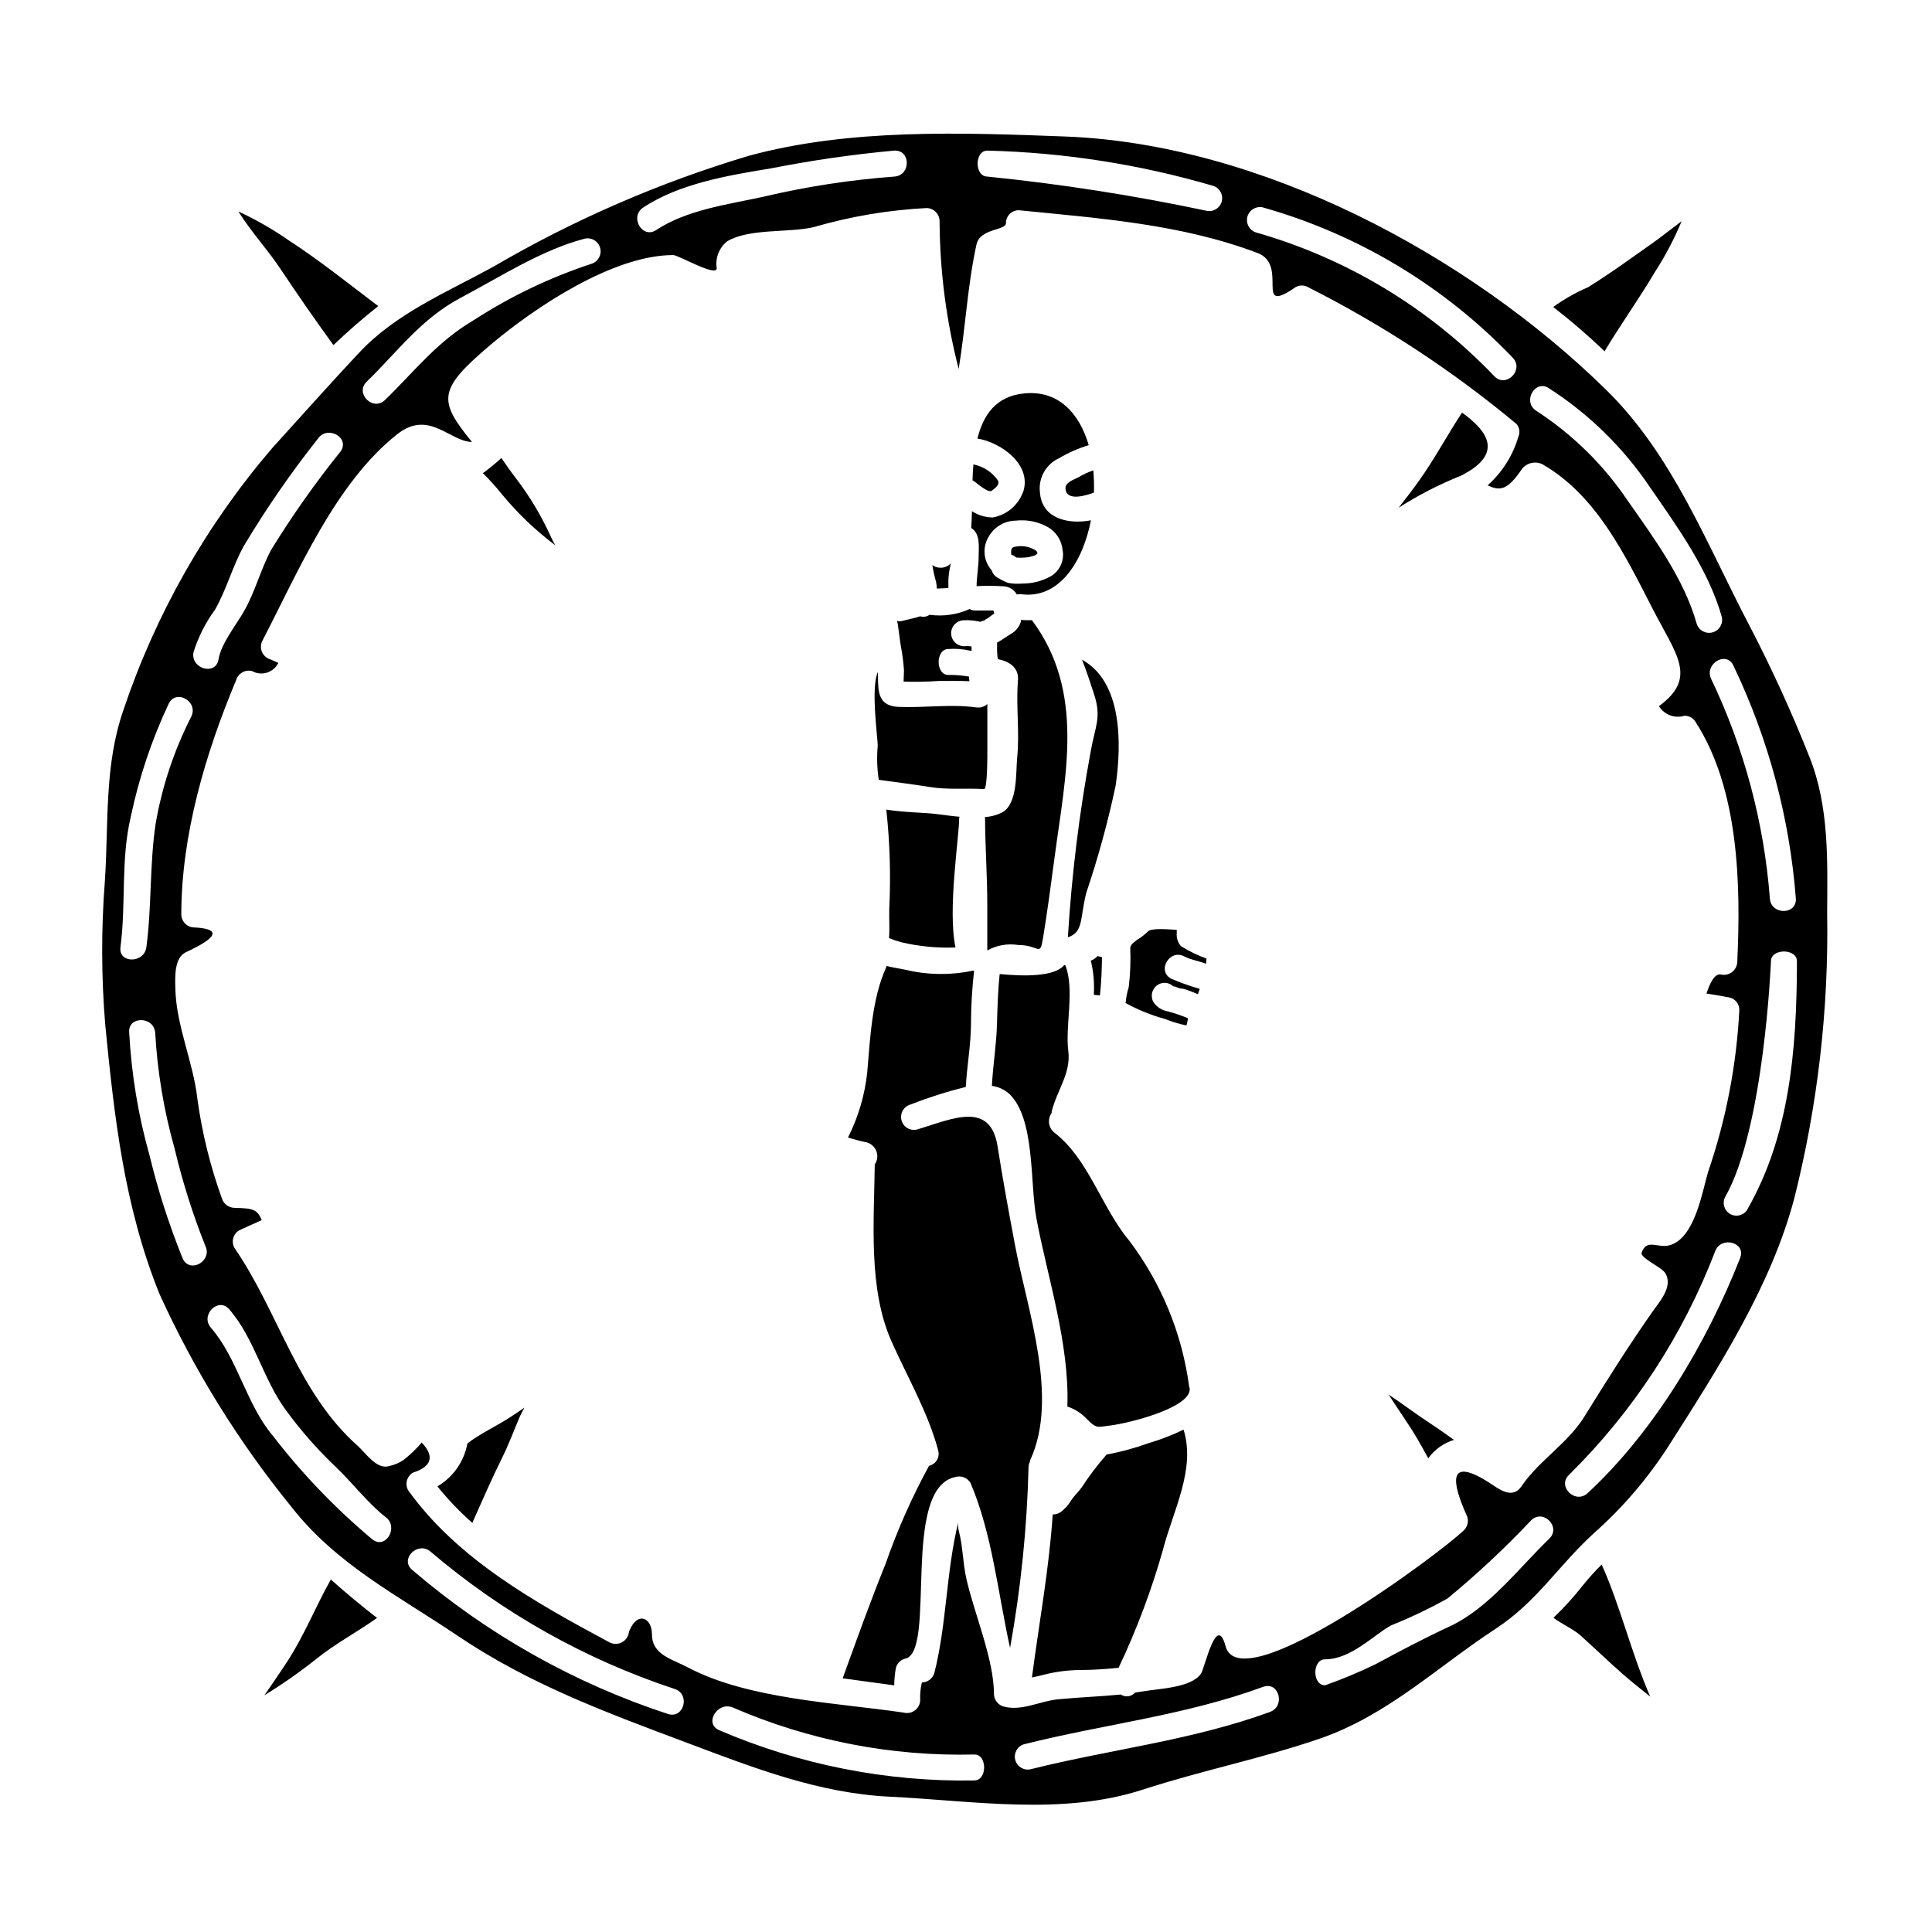 <?xml version="1.0" encoding="UTF-8"?>
<!-- Uploaded to: SVG Repo, www.svgrepo.com, Generator: SVG Repo Mixer Tools -->
<svg fill="#000000" width="800px" height="800px" version="1.1" viewBox="144 144 512 512" xmlns="http://www.w3.org/2000/svg">
 <g>
  <path d="m427 392.39c4.231-1.375 3.148-5.094 4.883-11.809 3.141-9.305 5.738-18.785 7.777-28.395 1.652-11.391 1.688-27.531-8.91-33.352 1.18 2.996 2.199 6.059 3.148 9.016 2.133 6.398 0.277 8.66-0.863 15.352l0.004 0.004c-3.023 16.254-5.039 32.68-6.039 49.184z"/>
  <path d="m435.49 407.81c0.395-3.375 0.52-7.574 0.551-10.156l-0.895-0.203c-0.102-0.035-0.137-0.07-0.238-0.102v-0.004c-0.516 0.535-1.137 0.957-1.824 1.238 0.711 2.961 0.977 6.012 0.785 9.051 0.555 0.074 1.105 0.105 1.621 0.176z"/>
  <path d="m426.37 273.48c0.238 3.543 5.578 1.789 7.539 1.066h-0.004c0.066-1.969 0.008-3.941-0.172-5.906-1.379 0.488-2.703 1.109-3.957 1.859-1.234 0.637-3.508 1.328-3.406 2.981z"/>
  <path d="m403.35 291.52c0 2.648-0.516 5.195-0.551 7.812 2.352-0.113 4.707-0.102 7.059 0.035 1.496 0.047 2.863 0.867 3.613 2.168 0.375-0.062 0.754-0.086 1.137-0.07 9.84 1.344 16.281-8.191 18.5-19.582-5.848 1.133-13.043-0.312-13.523-7.477v-0.004c-0.422-3.75 1.598-7.352 5.019-8.945 2.488-1.477 5.148-2.644 7.922-3.481-2.481-8.465-8.059-14.691-17.242-13.699-7.367 0.758-10.707 5.715-12.254 11.941 6.297 1.035 14.285 6.848 12.203 13.871l-0.004 0.004c-1.223 3.66-4.344 6.359-8.145 7.043-1.953-0.023-3.863-0.598-5.508-1.656-0.035 1.574-0.102 3.098-0.203 4.441 2.527 1.504 1.977 5.188 1.977 7.598zm2.789-5.512h0.004c1.477-2.457 4.117-3.977 6.984-4.027 2.949-0.348 5.938 0.242 8.535 1.684 2.223 1.27 3.691 3.543 3.934 6.094 0.523 2.719-0.695 5.481-3.062 6.922-2.309 1.301-4.918 1.98-7.57 1.965-1.277 0.117-2.562 0.059-3.824-0.172-0.91-0.352-1.785-0.789-2.613-1.305-0.832-0.383-1.453-1.113-1.688-1.996-2.293-2.539-2.578-6.305-0.695-9.16z"/>
  <path d="m398.29 360.45c-2.305-0.207-4.477-0.516-6.129-0.723-2.891-0.395-8.57-0.395-13.285-1.18l0.004-0.004c0.949 8.742 1.215 17.547 0.785 26.328-0.066 2.512 0.137 5.199-0.066 7.746 0.434 0.137 0.859 0.297 1.273 0.48 0.621 0.172 1.273 0.395 1.895 0.586h-0.004c4.731 1.133 9.598 1.609 14.457 1.41-2.133-9.98 0.965-29.125 0.965-34.242 0.004-0.16 0.105-0.266 0.105-0.402z"/>
  <path d="m414.56 308.29c0.004 0.176-0.008 0.348-0.035 0.52-0.449 1.363-1.395 2.508-2.648 3.199-1.309 0.789-2.445 1.648-3.648 2.305v0.004c0.035 0.523 0.035 1.051 0 1.574-0.004 0.934 0.066 1.863 0.203 2.785 2.93 0.586 5.644 2.133 5.336 5.68-0.551 6.781 0.48 13.66-0.207 20.445-0.395 3.961 0.207 12.047-3.891 14.457-1.453 0.742-3.047 1.176-4.68 1.27 0 0.102 0.066 0.207 0.066 0.348 0 6.883 0.586 15.105 0.586 22.953v12.047l0.004 0.004c2.488-1.391 5.375-1.898 8.188-1.449 5.644 0 5.715 3.305 6.574-1.785 1.137-6.953 2.102-14.168 3.031-21.168 2.891-21.961 8.227-44.082-5.957-63.121v-0.004c-0.973 0.031-1.949 0.012-2.922-0.062z"/>
  <path d="m426 399.79c-2.617 3.098-10.738 2.961-17.07 2.344-0.484 4.406-0.586 8.777-0.723 13.254-0.137 5.473-1.066 10.875-1.344 16.383v-0.004c1.703 0.223 3.297 0.953 4.578 2.098 6.949 6.543 5.473 23.816 7.227 33.043 2.82 15.176 8.812 33.246 8.191 49.832v0.004c1.988 0.656 3.777 1.805 5.199 3.34 2.582 2.547 2.582 2.133 6.195 1.684 5.094-0.617 21.371-4.75 21.031-9.742 0-0.031 0.031-0.031 0.031-0.066-0.066-0.172-0.168-0.277-0.168-0.449h-0.004c-1.871-14.145-7.398-27.562-16.039-38.922-7.125-8.574-10.707-21.547-19.68-28.43-1.594-1.262-1.91-3.551-0.719-5.199-0.02-0.129-0.02-0.262 0-0.395 1.41-5.676 5.16-10.152 4.406-16.035-0.863-6.848 1.754-16.176-0.789-22.75-0.109 0.02-0.219 0.023-0.324 0.012z"/>
  <path d="m514.66 278.54c5.242-3.344 10.781-6.188 16.555-8.5 11.391-5.75 7.086-11.773 0.238-16.691-3.852 5.812-7.191 12.148-11.289 17.898-1.754 2.473-3.613 4.883-5.504 7.293z"/>
  <path d="m220.14 584.3c-1.926 2.996-4.027 5.957-6.055 8.949l0.004 0.004c4.715-2.894 9.254-6.066 13.59-9.504 5.027-4.094 10.91-7.191 16.246-10.977-4.269-3.301-8.328-6.691-12.254-10.188-4.023 7.16-7.019 14.801-11.531 21.715z"/>
  <path d="m232.36 235.45c3.754-3.582 7.711-7.023 11.875-10.328-7.871-5.957-15.66-12.203-23.953-17.586-3.887-2.688-7.984-5.059-12.254-7.086-0.312-0.137-0.586-0.277-0.863-0.414 3.375 5.402 7.984 10.391 11.289 15.418 4.477 6.707 9.145 13.453 13.906 19.996z"/>
  <path d="m413.33 291.76c1.07 0.086 2.141 0.051 3.203-0.102 0.789-0.207 3.305-0.586 2.031-1.719-1.602-1.062-3.555-1.449-5.438-1.066-1.035 0.066-1.18 0.754-1.18 1.574 0.035 0.395 0.07 0.516 0.07 0.551 0.488 0.156 0.938 0.418 1.312 0.762z"/>
  <path d="m563.53 564.07c-2.406 3.07-5.027 5.965-7.848 8.66 2.238 1.684 5.266 2.992 7.125 4.644 3.856 3.477 7.574 7.059 11.496 10.496 2.269 1.969 4.644 3.852 7.023 5.746-4.992-11.457-8.055-24.402-12.875-35.004v0.004c-1.738 1.727-3.379 3.551-4.922 5.453z"/>
  <path d="m406.79 274.07c0.961-0.656 2.34-1.754 1.617-2.82v-0.004c-1.535-2.164-3.84-3.656-6.445-4.168-0.102 1.379-0.203 2.789-0.238 4.199 0.215 0.121 0.422 0.254 0.621 0.395 0.691 0.535 3.582 3.016 4.445 2.398z"/>
  <path d="m623.52 344.59c-4.727-11.934-10.07-23.617-16.004-35-11.324-21.617-20.234-45.02-37.926-62.332-36.484-35.758-91.445-65.117-143.28-67.082-27.465-1.031-57.137-2.168-83.875 5.117h-0.004c-23.656 7.066-46.383 16.938-67.699 29.395-12.457 6.848-25.812 12.32-35.691 22.918-7.711 8.227-15.211 16.691-22.828 25.059-17.547 20.434-30.973 44.066-39.539 69.605-5.094 14.734-3.852 29.914-4.883 45.266v-0.004c-0.98 12.672-0.949 25.398 0.102 38.066 2.41 24.602 5.062 48.281 14.383 71.344 9.164 20.137 20.859 39.023 34.797 56.203 12.078 15.523 28.426 23.68 44.262 34.387 19.102 12.871 39.508 20.371 60.918 28.395 17.383 6.539 34.727 13.32 53.59 14.215 21.996 1.066 45.535 5.094 66.977-1.859 15.523-5.059 31.457-8.227 46.84-13.492 18.035-6.195 31.047-18.895 46.602-29.082 10.977-7.16 16.555-16.586 25.883-25.16l-0.004-0.004c7.832-6.902 14.656-14.875 20.27-23.68 12.988-20.41 27.016-42.117 33.145-65.496h0.004c6.176-24.66 9.09-50.023 8.656-75.445 0.078-13.863 0.57-28.184-4.695-41.332zm-20.133-24.164v0.004c9.27 19.363 14.875 40.273 16.531 61.676 0.277 4.441-6.609 4.406-6.883 0-1.551-20.215-6.84-39.965-15.59-58.254-1.805-3.973 4.117-7.484 5.941-3.422zm-48.871-73.516c10.586 6.816 19.676 15.715 26.707 26.16 7.293 10.562 15.52 21.887 19.066 34.387v-0.004c0.434 1.805-0.641 3.629-2.426 4.129-1.789 0.5-3.648-0.504-4.219-2.269-3.336-11.91-11.391-22.785-18.379-32.766h0.004c-6.391-9.449-14.621-17.516-24.195-23.715-3.684-2.441-0.242-8.398 3.441-5.922zm-75.965-47.977c25.293 7.117 48.211 20.891 66.359 39.891 3.066 3.234-1.824 8.09-4.883 4.887-17.324-18.129-39.176-31.297-63.297-38.148-1.695-0.609-2.633-2.422-2.152-4.16 0.477-1.734 2.211-2.809 3.981-2.469zm-72.891-15.02c20.246 0.5 40.344 3.633 59.781 9.324 1.773 0.531 2.805 2.371 2.332 4.156-0.477 1.789-2.285 2.875-4.086 2.453-19.168-4.059-38.539-7.082-58.027-9.051-3.441-0.016-3.441-6.883 0-6.883zm-91.207 15.09c9.586-6.367 22.574-8.535 33.797-10.367 10.82-2.137 21.746-3.715 32.73-4.723 4.441-0.242 4.441 6.641 0 6.883v0.004c-11.668 0.863-23.25 2.644-34.637 5.332-9.395 2.066-20.238 3.41-28.465 8.844-3.68 2.426-7.109-3.531-3.426-5.973zm-73.277 46.152c8.328-8.09 14.422-16.723 25.094-22.336 10.461-5.539 21.168-12.527 32.625-15.555 1.809-0.445 3.641 0.629 4.144 2.422 0.5 1.789-0.508 3.66-2.281 4.219-10.938 3.598-21.371 8.582-31.039 14.832-10.047 5.902-15.625 13.457-23.68 21.254-3.176 3.113-8.062-1.738-4.863-4.836zm-40.148 60.336c2.996-5.301 4.578-11.289 7.477-16.621l0.004-0.004c5.961-9.98 12.57-19.555 19.789-28.668 2.547-3.582 8.535-0.172 5.957 3.441-6.668 8.289-12.809 16.992-18.383 26.051-2.754 5.117-4.231 11.02-7.086 16.074-2.102 3.785-6.16 8.66-6.883 13.008-0.723 4.352-7.359 2.508-6.641-1.855 1.277-4.106 3.234-7.969 5.781-11.426zm-25.105 89.52c1.516-11.461 0.035-23.129 2.719-34.488 2.176-10.387 5.559-20.48 10.086-30.078 1.996-3.961 7.914-0.484 5.957 3.477h-0.004c-4.562 8.945-7.746 18.531-9.445 28.43-1.617 10.91-1 21.785-2.445 32.668-0.57 4.328-7.453 4.359-6.867-0.008zm16.531 82.602c-3.609-8.891-6.555-18.039-8.809-27.363-3.004-10.629-4.816-21.559-5.406-32.59-0.395-4.441 6.508-4.41 6.883 0h0.004c0.59 10.41 2.316 20.723 5.152 30.754 2.078 8.758 4.793 17.348 8.117 25.711 1.996 3.973-3.953 7.484-5.953 3.488zm50.285 74.391c-9.793-8.199-18.672-17.438-26.469-27.551-7.086-8.465-9.289-20.445-16.383-28.598-2.891-3.336 1.969-8.227 4.852-4.887 6.746 7.777 8.949 18.551 15.074 26.812l0.004-0.004c3.922 5.367 8.324 10.375 13.145 14.957 4.164 3.938 8.812 9.945 13.254 13.32 3.5 2.629 0.055 8.633-3.488 5.938zm78.262 46.219h0.004c-24.875-8.164-47.898-21.133-67.766-38.18-3.41-2.859 1.48-7.711 4.852-4.852 19.016 16.219 41.004 28.586 64.738 36.414 4.184 1.375 2.391 8.02-1.836 6.606zm81.227 17.621h0.004c-23.258 0.395-46.332-4.156-67.699-13.352-4.062-1.824-0.277-7.742 3.75-5.953 20.164 8.73 41.984 12.969 63.949 12.422 3.43-0.012 3.43 6.871-0.012 6.871zm78.367-18.172c-20.719 7.574-42.16 9.879-63.398 15.176l0.004 0.004c-1.801 0.449-3.633-0.617-4.133-2.402-0.5-1.789 0.512-3.652 2.285-4.199 21.234-5.336 42.68-7.609 63.371-15.211 4.203-1.57 5.996 5.106 1.863 6.621zm73.996-45.914c-8.02 7.711-16 18.383-26.293 23.199-6.691 3.098-13.145 6.508-19.652 10.016l0.004 0.004c-4.387 2.137-8.891 4.023-13.492 5.644-3.441 0-3.441-6.883 0-6.883 6.883 0 12.875-6.473 17.484-8.984v-0.004c5.129-2.059 10.125-4.438 14.957-7.125 7.824-6.445 15.238-13.375 22.199-20.75 3.137-3.078 7.988 1.773 4.785 4.871zm-7.328-13.938c-2.547 3.785-6.231 0.617-8.812-1.031-11.078-6.992-9.496 0.445-5.902 8.496v0.004c0.766 1.348 0.555 3.043-0.516 4.164-5.848 5.816-59.301 45.656-63.258 30.773-2.363-8.879-5.473 5.711-6.473 7.262-2.512 3.852-11.492 4.027-15.246 4.723-0.758 0.137-1.516 0.203-2.238 0.344v-0.004c-0.969 1.094-2.59 1.312-3.816 0.516-5.543 0.551-11.152 0.723-16.656 1.273-4.852 0.48-9.641 3.234-14.422 1.895-1.473-0.43-2.492-1.77-2.516-3.305 0-9.258-5.266-21.402-7.328-30.629-0.93-4.098-0.898-8.57-1.996-12.629v-0.004c-0.176-0.742-0.223-1.512-0.137-2.269-3.234 13.219-3.031 26.879-6.332 39.957h-0.004c-0.434 1.469-1.773 2.488-3.305 2.512-0.371 1.531-0.52 3.106-0.445 4.68-0.023 1.07-0.535 2.066-1.387 2.711-0.852 0.645-1.953 0.863-2.984 0.598-17.691-2.617-41.234-3.512-57.27-12.012-4.098-2.168-9.445-3.301-9.445-8.707 0-4.441-3.785-6.16-5.902-1.137-0.035 0.105-0.105 0.137-0.172 0.242h-0.004c-0.051 1.199-0.703 2.293-1.738 2.902-1.031 0.613-2.305 0.656-3.379 0.125-19.48-10.461-40.148-21.887-53.379-40.27-0.961-1.641-0.422-3.742 1.203-4.723 5.023-1.617 5.812-4.301 2.363-7.981l-0.004-0.004c-1.438 1.68-3.039 3.215-4.781 4.578-1.156 0.812-2.469 1.371-3.856 1.648-3.266 1.066-6.332-3.578-8.266-5.297-16.074-14.219-20.965-35.426-32.695-52.457h-0.004c-0.949-1.645-0.398-3.75 1.238-4.723 2.102-0.961 3.996-1.824 5.957-2.684-1.18-2.926-2.41-3.148-7.262-3.266h-0.004c-1.531-0.051-2.863-1.078-3.301-2.547-3.078-8.516-5.246-17.328-6.473-26.297-1.102-9.879-5.68-19.48-5.852-29.461-0.066-2.617-0.344-7.914 2.719-9.395s12.988-6.059 2.305-6.609h0.004c-1.895-0.02-3.426-1.551-3.445-3.445 0-21.062 6.438-42.812 14.527-62.086 0.527-1.816 2.402-2.883 4.231-2.41 1.203 0.672 2.629 0.824 3.945 0.41 1.312-0.41 2.402-1.34 3.008-2.578-0.684-0.312-1.41-0.621-2.098-0.93-1.023-0.297-1.852-1.047-2.254-2.031-0.406-0.984-0.336-2.102 0.188-3.027 9.445-18.203 19.344-41.75 35.691-54.621 8.398-6.609 13.836 1.93 19.789 2.066-9.016-11.082-9.156-13.871 5.117-25.918 11.527-9.707 32.246-23.617 48.219-23.617 1.41 0 11.461 5.902 11.527 3.512h0.004c-0.445-2.734 0.637-5.492 2.82-7.195 5.902-3.441 16.176-2.168 22.852-3.715 9.754-2.844 19.805-4.539 29.945-5.062 1.891 0.031 3.414 1.555 3.441 3.441 0.062 13.227 1.762 26.391 5.055 39.195 1.824-10.906 2.34-22.199 4.723-32.973 0.961-4.328 7.777-3.68 7.812-5.644v0.004c-0.016-0.914 0.336-1.793 0.977-2.441 0.641-0.648 1.516-1.008 2.43-1 21.34 2.133 42.988 3.648 63.258 11.324 8.465 3.199-1.18 16.832 10.047 9.086l0.004-0.004c1.039-0.617 2.332-0.617 3.371 0 19.73 9.949 38.262 22.109 55.234 36.254 0.781 0.93 0.965 2.223 0.48 3.336-1.457 4.981-4.281 9.453-8.156 12.906 3.148 1.48 5.195 1.48 9.086-4.328 1.301-1.66 3.586-2.176 5.473-1.242 14.316 8.266 21.82 24.008 29.148 38.238 6.297 12.254 12.012 18.309 1.688 25.848h0.004c1.41 2.285 4.18 3.332 6.746 2.547 1.23-0.023 2.375 0.621 2.992 1.688 11.496 17.863 11.977 43.09 11.02 63.535v-0.004c-0.031 1.07-0.543 2.066-1.391 2.711-0.848 0.648-1.945 0.879-2.981 0.629-1.719-0.277-2.961 2.516-3.785 5.062 1.969 0.277 3.852 0.617 6.195 1.066h-0.004c1.5 0.391 2.539 1.754 2.512 3.301-0.746 14.637-3.539 29.094-8.293 42.953-1.547 5.195-3.477 17.52-10.188 19.379-3.148 0.863-6.027-1.859-7.398 1.93-0.516 1.445 5.332 3.852 6.297 5.512 2.098 3.578-1.652 7.606-3.477 10.234-6.231 8.879-12.355 18.617-18.07 27.844-4.34 6.961-11.977 11.574-16.555 18.285zm57.891-60.438c-8.742 22.301-22.715 45.949-40.441 62.332-3.266 2.996-8.156-1.859-4.883-4.887 16.984-16.77 30.188-36.977 38.719-59.266 1.57-4.109 8.25-2.32 6.598 1.809zm1.969-12.941h0.004c-0.906 1.602-2.926 2.184-4.547 1.316-1.617-0.871-2.246-2.875-1.41-4.516 10.363-18.105 12.152-62.504 12.152-62.504 0-3.441 6.883-3.441 6.883 0-0.02 24.094-2.117 46.453-13.098 65.691z"/>
  <path d="m519.61 525.31c1 1.684 1.93 3.406 2.894 5.16 1.672-2.332 4.066-4.047 6.812-4.883-2.031-1.449-4.027-2.894-6.094-4.234-3.816-2.512-7.43-5.231-11.219-7.777 2.531 4.023 5.438 7.984 7.606 11.734z"/>
  <path d="m457.66 522.87c-2.984 1.445-6.082 2.641-9.262 3.578-3.629 1.312-7.356 2.324-11.148 3.031-2.387 2.723-4.578 5.609-6.551 8.641-0.93 1.309-2.098 2.301-2.926 3.648-0.656 1.066-1.496 2.012-2.477 2.785-0.652 0.535-1.469 0.812-2.309 0.789-0.996 14.59-3.578 28.496-5.512 43.195 1-0.238 2.031-0.395 3.031-0.688v-0.004c3.106-0.797 6.293-1.223 9.5-1.27 3.477 0 6.949-0.242 10.43-0.586 4.789-10.094 8.727-20.57 11.77-31.32 2.664-10.324 8.723-21.266 5.453-31.801z"/>
  <path d="m569.31 236.96c4.234-7.055 9.016-13.699 13.184-20.754 2.789-4.309 5.184-8.855 7.16-13.59-1.344 1.031-2.684 2.027-4.027 3.062-2.926 2.305-6.023 4.367-9.055 6.539-3.852 2.754-7.711 5.402-11.738 7.914l0.004-0.004c-3.262 1.398-6.352 3.152-9.223 5.234 4.758 3.68 9.316 7.609 13.66 11.77-0.008-0.059 0.004-0.121 0.035-0.172z"/>
  <path d="m442.41 408.88c-0.012 0.312-0.059 0.625-0.141 0.93 3.312 1.812 6.824 3.234 10.469 4.234 1.84 0.734 3.738 1.309 5.68 1.719 0.184-0.633 0.324-1.277 0.414-1.93-1.723-0.699-3.481-1.297-5.269-1.789-1.559-0.242-2.953-1.113-3.852-2.41-0.461-0.789-0.594-1.73-0.359-2.617s0.809-1.645 1.598-2.106c1.266-0.742 2.871-0.559 3.938 0.449 0.445 0.055 0.875 0.188 1.273 0.395 0.617 0.277 1.379 0.203 2.031 0.449 1.102 0.395 2.199 0.789 3.269 1.27 0.168-0.48 0.309-0.965 0.48-1.41h0.004c-0.039 0.008-0.078-0.008-0.105-0.035-2.527-0.727-5.012-1.613-7.434-2.648-3.938-2.066-0.449-8.023 3.477-5.902 1.789 0.93 3.856 1.18 5.715 1.926 0.066-0.445 0.102-0.93 0.137-1.379-2.359-0.844-4.621-1.938-6.746-3.269-0.855-0.957-1.266-2.231-1.137-3.508v-0.828c-3.148-0.238-6.848-0.414-7.606 0.395-0.887 0.863-1.871 1.625-2.93 2.269-0.961 0.688-1.785 1.379-1.785 2.168 0.137 3.473 0 6.949-0.414 10.398-0.336 1.051-0.574 2.133-0.707 3.231z"/>
  <path d="m413.02 474.13c-1.648-8.742-3.266-17.52-4.644-26.297-1.93-12.203-11.977-7.328-21.305-4.508-1.812 0.465-3.656-0.609-4.152-2.41-0.496-1.797 0.539-3.664 2.328-4.195 4.797-1.867 9.707-3.43 14.699-4.68 0.309-5.578 1.344-11.082 1.375-16.656l-0.004-0.004c0.016-4.715 0.293-9.426 0.828-14.113-0.102-0.027-0.203-0.035-0.309-0.031-5.91 1.246-12.023 1.164-17.898-0.242-1.031-0.238-3.027-0.516-5.023-0.996-0.07 0.172-0.035 0.312-0.102 0.449-3.754 8.223-4.234 18.93-4.992 27.809v-0.004c-0.652 5.996-2.379 11.828-5.098 17.211 1.48 0.449 2.996 0.863 4.512 1.18 1.305 0.195 2.418 1.051 2.941 2.262 0.523 1.211 0.391 2.606-0.359 3.691-0.172 15.211-1.754 32.906 4.406 46.809 4.234 9.531 9.707 18.863 12.391 28.914h-0.004c0.262 0.867 0.152 1.805-0.305 2.59-0.457 0.781-1.219 1.34-2.102 1.539-4.551 8.344-8.406 17.043-11.531 26.016-4.062 10.051-7.676 20.137-11.359 30.309 4.644 0.656 9.223 1.238 13.66 1.863h0.004c0.012-1.562 0.164-3.117 0.449-4.648 0.305-1.184 1.227-2.106 2.406-2.41 8.539-1.684-1.309-45.328 13.457-48.184 1.504-0.398 3.086 0.242 3.891 1.574 5.781 13.527 7.262 29.125 10.496 43.746v-0.004c2.852-15.762 4.488-31.719 4.891-47.734-0.004-0.535 0.113-1.066 0.34-1.551 0.02-0.164 0.055-0.324 0.109-0.48 7.672-16.613-0.793-39.809-3.996-56.812z"/>
  <path d="m404.8 353.12c0.93 0.07 0.859-9.809 0.859-10.91v-11.633c-0.793 0.727-1.867 1.055-2.926 0.895-6.746-0.93-13.805 0.137-20.582-0.137-5.231-0.238-5.477-3.648-5.477-8.055 0-0.395-0.031-0.789-0.031-1.18-1.93 4.129-0.035 17.273-0.035 19.547-0.277 3.004-0.184 6.031 0.277 9.016 4.543 0.621 8.98 1.18 13.492 1.895 4.992 0.801 9.43 0.25 14.422 0.562z"/>
  <path d="m390.38 306.93h-0.07c-0.707 0.516-1.613 0.664-2.445 0.395-1.516 0.516-3.266 0.824-4.816 1.234-1.719 0.449-1.344-1.031-1 1.723l0.621 4.609v0.004c0.449 2.25 0.75 4.527 0.895 6.816 0 0.828-0.102 1.895-0.102 2.926 3.098 0.098 6.199 0.043 9.293-0.176 2.719 0 5.441-0.066 8.156 0.07-0.066-0.395-0.102-0.828-0.137-1.238-0.582-0.102-1.309-0.172-1.75-0.238h-0.004c-1.223-0.145-2.453-0.203-3.684-0.176-3.445 0-3.445-6.883 0-6.883 1.844-0.145 3.703-0.012 5.508 0.395 0.172 0.035 0.414 0.07 0.652 0.102 0-0.414-0.035-0.828-0.066-1.203-0.637-0.082-1.285-0.094-1.926-0.035-1.902 0-3.441-1.543-3.441-3.441s1.539-3.441 3.441-3.441c1.445-0.062 2.894 0.078 4.301 0.414 0.453-0.227 0.941-0.367 1.445-0.414-0.828 0.066 0.348-0.395 0.551-0.551 0.395-0.277 0.754-0.551 1.137-0.863v0.004c0.176-0.129 0.359-0.242 0.551-0.344-0.07-0.277-0.141-0.551-0.207-0.828h-5.062c-0.441-0.012-0.871-0.148-1.238-0.395-3.32 1.496-6.996 2.027-10.602 1.535z"/>
  <path d="m395.33 299.84v-2.098c0.074-1.5 0.293-2.984 0.652-4.441-1.281 1.367-3.383 1.555-4.891 0.445 0.219 1.492 0.539 2.965 0.965 4.406 0.129 0.602 0.199 1.211 0.211 1.824 1.039-0.066 2.062-0.102 3.062-0.137z"/>
  <path d="m291.18 288.52c-0.395-0.645-0.75-1.312-1.066-1.996-2.496-5.574-5.625-10.84-9.328-15.691-1.379-1.789-2.648-3.617-3.938-5.477-0.102 0.105-0.172 0.242-0.312 0.312h0.004c-1.453 1.328-2.981 2.566-4.578 3.715 1.781 1.762 3.457 3.621 5.027 5.578 4.172 5.066 8.938 9.617 14.191 13.559z"/>
  <path d="m281.79 519.32c0.133-0.309 0.617-1.203 1.18-2.269-1.445 0.965-2.856 1.969-4.231 2.82-3.477 2.203-7.539 4.098-10.875 6.644-0.855 4.777-3.762 8.941-7.953 11.391 2.82 3.492 5.93 6.738 9.293 9.703 0.066-0.102 0.035-0.238 0.102-0.344 2.512-5.68 4.992-11.324 7.746-16.902 1.773-3.574 3.188-7.394 4.738-11.043z"/>
 </g>
</svg>